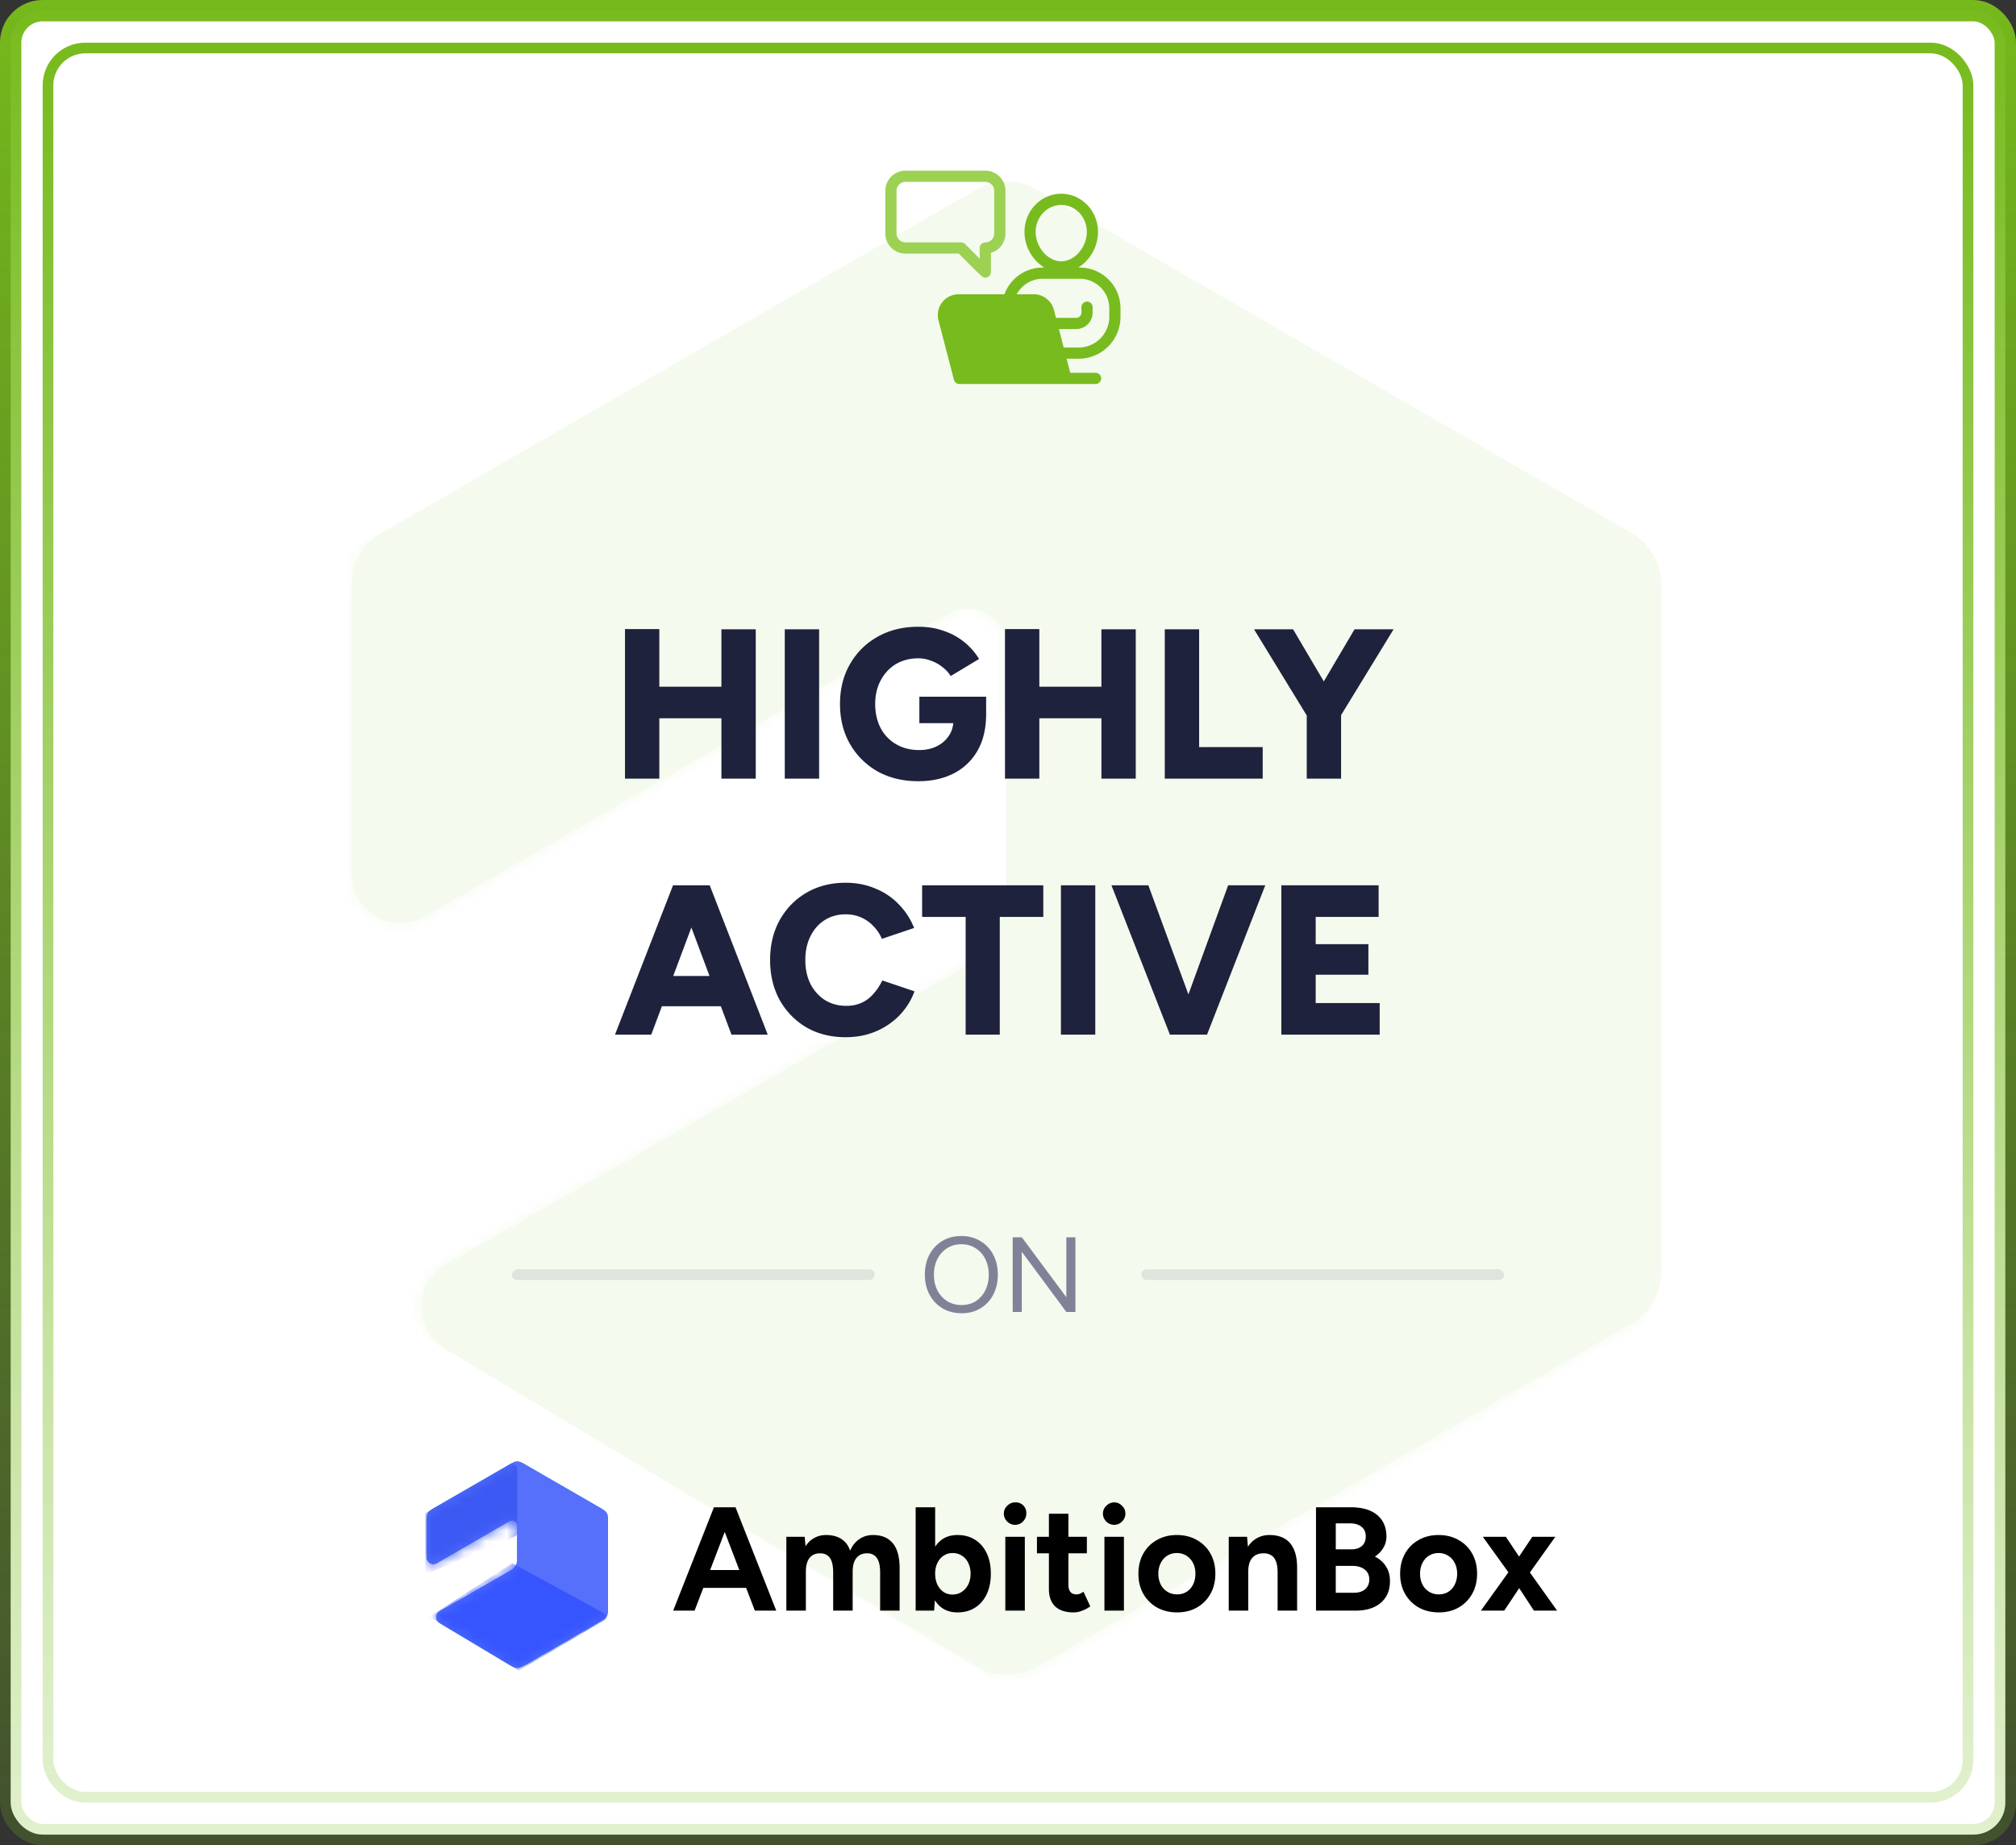 <svg xmlns="http://www.w3.org/2000/svg" width="189" height="173" fill="none" xmlns:v="https://vecta.io/nano"><rect width="100%" height="100%" fill="#333333" stroke="none"/><style><![CDATA[.E{fill:#78bb1e}.F{fill-rule:evenodd}]]></style><g fill="#fff"><rect x="1" y="1" width="187" height="171" rx="3" stroke="url(#E)" stroke-width="2"/><rect x="4.5" y="4.5" width="180" height="164" rx="3.5" stroke="url(#F)"/></g><g opacity=".08"><g class="E"><path d="M98.917 18.79l52.262 30.173c2.816 1.626 4.552 4.631 4.552 7.884v60.347c0 3.252-1.736 6.257-4.552 7.884l-52.184 30.128c-2.858 1.65-6.386 1.624-9.219-.068l-48.053-28.7c-2.158-1.289-2.863-4.084-1.574-6.242a4.56 4.56 0 0 1 1.644-1.615L93.45 88.962a1.82 1.82 0 0 0 .915-1.58V57.515a1.82 1.82 0 0 0-2.732-1.576L39.831 85.9A4.55 4.55 0 0 1 33 81.96V56.847c0-3.252 1.735-6.258 4.552-7.884L89.814 18.79c2.817-1.626 6.287-1.626 9.103 0z"/><path d="M98.917 18.79l52.262 30.173c2.816 1.626 4.552 4.631 4.552 7.884v60.347c0 3.252-1.736 6.257-4.552 7.884l-52.184 30.128c-2.858 1.65-6.386 1.624-9.219-.068l-46.718-27.903c-2.59-1.547-3.435-4.9-1.888-7.49.48-.804 1.16-1.471 1.972-1.937L89.79 91.061c2.83-1.623 4.575-4.635 4.575-7.897V60.671a3.64 3.64 0 0 0-3.641-3.641c-.64 0-1.269.169-1.823.489L39.831 85.9A4.55 4.55 0 0 1 33 81.96V56.847c0-3.252 1.735-6.258 4.552-7.884L89.814 18.79c2.817-1.626 6.287-1.626 9.103 0z"/><path d="M97.096 17.732L153 50.008c1.689.976 2.731 2.779 2.731 4.73v64.551c0 1.952-1.042 3.755-2.731 4.731l-55.857 32.248a5.46 5.46 0 0 1-5.532-.041l-49.889-29.796c-2.158-1.289-2.863-4.084-1.574-6.242a4.56 4.56 0 0 1 1.644-1.615l48.455-27.783c2.547-1.46 4.118-4.172 4.118-7.108v-23.02a3.64 3.64 0 0 0-5.465-3.152L39.83 85.892a4.55 4.55 0 0 1-6.831-3.94V54.738a5.46 5.46 0 0 1 2.731-4.73l55.903-32.276a5.46 5.46 0 0 1 5.462 0z"/></g><mask id="A" maskUnits="userSpaceOnUse" x="33" y="17" width="123" height="140" mask-type="alpha"><path d="M97.096 17.732L153 50.008c1.689.976 2.731 2.779 2.731 4.73v64.551c0 1.952-1.042 3.755-2.731 4.731l-55.857 32.248a5.46 5.46 0 0 1-5.532-.041l-49.889-29.796c-2.158-1.289-2.863-4.084-1.574-6.242a4.56 4.56 0 0 1 1.644-1.615l48.455-27.783c2.547-1.46 4.118-4.172 4.118-7.108v-23.02a3.64 3.64 0 0 0-5.465-3.152L39.83 85.892a4.55 4.55 0 0 1-6.831-3.94V54.738a5.46 5.46 0 0 1 2.731-4.73l55.903-32.276a5.46 5.46 0 0 1 5.462 0z" class="E F"/></mask><g mask="url(#A)" class="E"><path d="M153.32 119.99L90.902 86.031l-56.078 36.272 60.467 36.421 58.103-33.977a2.73 2.73 0 0 0 .979-3.736c-.252-.43-.615-.783-1.053-1.021z"/></g><mask id="B" maskUnits="userSpaceOnUse" x="33" y="17" width="123" height="140" mask-type="alpha"><path d="M97.096 17.732L153 50.008c1.689.976 2.731 2.779 2.731 4.73v64.551c0 1.952-1.042 3.755-2.731 4.731l-55.857 32.248a5.46 5.46 0 0 1-5.532-.041l-49.889-29.796c-2.158-1.289-2.863-4.084-1.574-6.242a4.56 4.56 0 0 1 1.644-1.615l48.455-27.783c2.547-1.46 4.118-4.172 4.118-7.108v-23.02a3.64 3.64 0 0 0-5.465-3.152L39.83 85.892a4.55 4.55 0 0 1-6.831-3.94V54.738a5.46 5.46 0 0 1 2.731-4.73l55.903-32.276a5.46 5.46 0 0 1 5.462 0z" class="E F"/></mask><g mask="url(#B)" class="E"><path d="M88.913 19.365L32.025 52.117l.054 41.465L92.704 67.95a2.73 2.73 0 0 0 1.667-2.516V22.521a3.64 3.64 0 0 0-5.458-3.156z"/></g></g><g fill="#1e223c"><path d="M67.632 73V59h3.22v14h-3.22zm-9.04 0V58.98h3.22V73h-3.22zm2.28-5.66v-2.96h8.48v2.96h-8.48zM73.573 73V59h3.22v14h-3.22zm12.517.24c-1.44 0-2.713-.307-3.82-.92a6.89 6.89 0 0 1-2.58-2.56c-.627-1.093-.94-2.347-.94-3.76s.313-2.66.94-3.74c.627-1.093 1.487-1.947 2.58-2.56 1.107-.627 2.38-.94 3.82-.94.893 0 1.7.133 2.42.4a6.09 6.09 0 0 1 1.92 1.06c.547.453 1 .973 1.36 1.56l-2.66 1.6a3.24 3.24 0 0 0-.8-.86 3.57 3.57 0 0 0-1.06-.58 3.3 3.3 0 0 0-1.18-.22c-.787 0-1.487.18-2.1.54-.6.36-1.073.867-1.42 1.52-.347.64-.52 1.38-.52 2.22s.167 1.587.5 2.24a3.76 3.76 0 0 0 1.44 1.52c.627.373 1.353.56 2.18.56.627 0 1.18-.12 1.66-.36s.86-.573 1.14-1 .42-.927.42-1.5l3.06-.52c0 1.36-.273 2.513-.82 3.46a5.36 5.36 0 0 1-2.24 2.12c-.947.48-2.047.72-3.3.72zm.1-5.44v-2.48h6.26v1.9l-1.8.58h-4.46zm17.067 5.2V59h3.22v14h-3.22zm-9.04 0V58.98h3.22V73h-3.22zm2.28-5.66v-2.96h8.48v2.96h-8.48zM109.198 73V59h3.22v11.04h5.96V73h-9.18zm16.409-5.76l-3.1-.64 4.48-7.6h3.66l-5.04 8.24zm-3.1 5.76v-6.72h3.22V73h-3.22zm.1-5.76l-5.04-8.24h3.66l4.48 7.6-3.1.64zM68.576 97l-5.24-14h3.2l5.44 14h-3.4zm-10.92 0l5.44-14h3.2l-5.24 14h-3.4zm2.56-2.66V91.5h9.22v2.84h-9.22zm19.062 2.9c-1.387 0-2.613-.307-3.68-.92a6.88 6.88 0 0 1-2.5-2.56c-.6-1.093-.9-2.347-.9-3.76s.3-2.66.9-3.74c.613-1.093 1.447-1.947 2.5-2.56 1.067-.627 2.293-.94 3.68-.94 1.013 0 1.94.18 2.78.54.853.347 1.587.84 2.2 1.48a6.63 6.63 0 0 1 1.44 2.22l-3.02 1.02c-.2-.467-.473-.873-.82-1.22a3.48 3.48 0 0 0-1.16-.8c-.427-.187-.9-.28-1.42-.28-.733 0-1.387.18-1.96.54s-1.02.867-1.34 1.52c-.32.64-.48 1.38-.48 2.22s.16 1.587.48 2.24a3.95 3.95 0 0 0 1.36 1.52c.587.36 1.253.54 2 .54.547 0 1.033-.1 1.46-.3a3.23 3.23 0 0 0 1.1-.84c.32-.36.593-.773.82-1.24l3.02 1.02a6.55 6.55 0 0 1-1.42 2.26 6.74 6.74 0 0 1-2.22 1.5c-.853.36-1.793.54-2.82.54zM90.529 97V85.96h-4.08V83h11.36v2.96h-4.08V97h-3.2zm8.933 0V83h3.22v14h-3.22zm10.577 0l5.1-14h3.48l-5.46 14h-3.12zm-.36 0l-5.48-14h3.46l5.14 14h-3.12zm10.447 0V83h9.12v2.96h-5.9v2.56h4.94v2.86h-4.94v2.66h6V97h-9.22z"/><rect opacity=".1" x="107" y="119" width="34" height="1" rx=".5"/><rect opacity=".1" width="34" height="1" rx=".5" transform="matrix(-1 0 0 1 82 119)"/></g><path d="M90.156 123.12c-.673 0-1.27-.153-1.79-.46s-.927-.733-1.22-1.28-.44-1.173-.44-1.88c0-.713.143-1.34.43-1.88.293-.547.697-.973 1.21-1.28s1.107-.46 1.78-.46 1.267.157 1.78.47c.52.307.923.733 1.21 1.28.287.54.43 1.163.43 1.87s-.143 1.333-.43 1.88-.687.973-1.2 1.28c-.507.307-1.093.46-1.76.46zm0-.77c.5 0 .94-.12 1.32-.36a2.52 2.52 0 0 0 .89-1.01c.22-.427.33-.92.33-1.48 0-.553-.11-1.043-.33-1.47a2.48 2.48 0 0 0-.91-1.01c-.38-.247-.823-.37-1.33-.37-.5 0-.943.123-1.33.37a2.48 2.48 0 0 0-.91 1.01c-.22.427-.33.917-.33 1.47 0 .56.11 1.053.33 1.48a2.54 2.54 0 0 0 .92 1.01c.393.24.843.36 1.35.36zm4.784.65v-7h.86l4.17 5.62V116h.85v7h-.85l-4.18-5.65V123h-.85z" fill="#808398"/><g fill="url(#G)"><path d="M49.126 137.249l7.236 4.178a1.26 1.26 0 0 1 .63 1.091v8.355a1.26 1.26 0 0 1-.63 1.092l-7.225 4.171a1.26 1.26 0 0 1-1.276-.009l-6.653-3.974a.63.63 0 0 1 .01-1.088l7.152-4.1c.078-.045.127-.129.127-.219v-4.135c0-.14-.113-.253-.252-.253-.044 0-.088.012-.126.034l-7.172 4.149a.63.63 0 0 1-.946-.546v-3.477a1.26 1.26 0 0 1 .63-1.091l7.236-4.178a1.26 1.26 0 0 1 1.26 0z"/><path d="M49.126 137.249l7.236 4.178a1.26 1.26 0 0 1 .63 1.091v8.355a1.26 1.26 0 0 1-.63 1.092l-7.225 4.171a1.26 1.26 0 0 1-1.276-.009l-6.468-3.863c-.359-.215-.476-.679-.261-1.037a.75.75 0 0 1 .273-.269l6.459-3.703a1.26 1.26 0 0 0 .633-1.093v-3.114c0-.279-.226-.505-.504-.505a.51.51 0 0 0-.252.068l-6.794 3.93a.63.63 0 0 1-.946-.546v-3.477a1.26 1.26 0 0 1 .63-1.091l7.236-4.178a1.26 1.26 0 0 1 1.26 0z"/></g><path d="M48.874 137.101l7.74 4.469c.234.135.378.385.378.655v8.937c0 .27-.144.52-.378.655l-7.733 4.465c-.237.137-.531.135-.766-.006l-6.907-4.125a.63.63 0 0 1 .01-1.088l6.709-3.846c.353-.203.57-.578.57-.984v-3.188c0-.278-.226-.504-.504-.504a.51.51 0 0 0-.252.068l-6.794 3.929a.63.63 0 0 1-.946-.545v-3.768c0-.27.144-.52.378-.655l7.74-4.469c.234-.135.522-.135.756 0z" fill="#5670fb"/><mask id="C" maskUnits="userSpaceOnUse" x="40" y="137" width="17" height="20" mask-type="alpha"><path d="M48.874 137.101l7.74 4.469c.234.135.378.385.378.655v8.937c0 .27-.144.52-.378.655l-7.733 4.465c-.237.137-.531.135-.766-.006l-6.907-4.125a.63.63 0 0 1 .01-1.088l6.709-3.846c.353-.203.57-.578.57-.984v-3.188c0-.278-.226-.504-.504-.504a.51.51 0 0 0-.252.068l-6.794 3.929a.63.63 0 0 1-.946-.545v-3.768c0-.27.144-.52.378-.655l7.74-4.469c.234-.135.522-.135.756 0z" fill="#fff" class="F"/></mask><g mask="url(#C)"><path d="M56.658 151.258l-8.642-4.701-7.764 5.022 8.372 5.042 8.044-4.704a.38.38 0 0 0 .136-.517c-.035-.06-.085-.109-.146-.142z" fill="#3655ff"/></g><mask id="D" maskUnits="userSpaceOnUse" x="40" y="137" width="17" height="20" mask-type="alpha"><path d="M48.874 137.101l7.74 4.469c.234.135.378.385.378.655v8.937c0 .27-.144.52-.378.655l-7.733 4.465c-.237.137-.531.135-.766-.006l-6.907-4.125a.63.63 0 0 1 .01-1.088l6.709-3.846c.353-.203.57-.578.57-.984v-3.188c0-.278-.226-.504-.504-.504a.51.51 0 0 0-.252.068l-6.794 3.929a.63.63 0 0 1-.946-.545v-3.768c0-.27.144-.52.378-.655l7.74-4.469c.234-.135.522-.135.756 0z" fill="#fff" class="F"/></mask><g mask="url(#D)"><path d="M47.742 137.327l-7.876 4.535.008 5.741 8.394-3.549a.38.38 0 0 0 .231-.349v-5.941c0-.279-.226-.504-.504-.504a.51.51 0 0 0-.252.067z" fill="#3c59f3"/></g><path d="M70.767 151l-3.71-9.691h1.897L72.774 151h-2.007zm-7.656 0l3.821-9.691h1.897L65.118 151h-2.007zm1.8-2.132v-1.675h6.078v1.675h-6.078zm8.81 2.132v-6.922h1.717l.083.9c.212-.351.485-.614.817-.79.332-.184.701-.276 1.108-.276.563 0 1.034.12 1.412.36.388.239.669.609.844 1.107.203-.471.489-.831.858-1.08.369-.258.798-.387 1.288-.387.812 0 1.431.258 1.855.775.425.507.637 1.292.637 2.353V151h-1.828v-3.544c0-.471-.051-.836-.152-1.094s-.24-.443-.415-.554c-.175-.12-.383-.18-.623-.18-.443-.009-.784.134-1.025.429s-.36.734-.36 1.316V151H78.11v-3.544c0-.471-.051-.836-.152-1.094-.092-.258-.231-.443-.415-.554-.175-.12-.383-.18-.623-.18-.443-.009-.784.134-1.024.429-.231.296-.346.734-.346 1.316V151h-1.828zm12.122 0v-9.691h1.828v8.403L87.573 151h-1.731zm3.918.166c-.582 0-1.075-.148-1.481-.443-.397-.295-.701-.715-.914-1.26s-.318-1.186-.318-1.924c0-.748.106-1.389.318-1.925.212-.544.517-.964.914-1.259.406-.296.9-.443 1.481-.443.637 0 1.186.147 1.647.443.471.295.835.715 1.094 1.259.258.536.388 1.177.388 1.925 0 .738-.129 1.38-.388 1.924s-.623.965-1.094 1.26c-.462.295-1.011.443-1.647.443zm-.471-1.675c.332 0 .623-.083.872-.249.258-.166.462-.397.609-.692s.222-.633.222-1.011-.074-.715-.222-1.011a1.53 1.53 0 0 0-.595-.678c-.249-.166-.54-.249-.872-.249a1.49 1.49 0 0 0-.844.249c-.249.166-.443.397-.582.692-.138.286-.208.618-.208.997s.069.715.208 1.011.328.526.568.692a1.49 1.49 0 0 0 .845.249zM94.249 151v-6.922h1.828V151h-1.828zm.914-8.044a1.03 1.03 0 0 1-.734-.304c-.212-.213-.318-.462-.318-.748a.98.98 0 0 1 .318-.734c.212-.212.457-.318.734-.318a.98.98 0 0 1 1.052 1.052c0 .286-.106.535-.319.748a1 1 0 0 1-.734.304zm5.499 8.21c-.766 0-1.347-.189-1.744-.567-.388-.379-.582-.919-.582-1.62v-7.061h1.828v6.659c0 .296.065.522.194.679.129.147.318.221.567.221.093 0 .194-.018.305-.055.111-.046.226-.111.346-.194l.637 1.371a2.93 2.93 0 0 1-.748.401c-.267.111-.535.166-.803.166zm-3.447-5.538v-1.55h4.679v1.55h-4.679zM103.54 151v-6.922h1.827V151h-1.827zm.914-8.044a1.03 1.03 0 0 1-.734-.304c-.212-.213-.319-.462-.319-.748a.98.98 0 0 1 .319-.734c.212-.212.457-.318.734-.318.286 0 .53.106.733.318.213.203.319.448.319.734s-.106.535-.319.748a1 1 0 0 1-.733.304zm5.9 8.21c-.701 0-1.329-.152-1.882-.457a3.45 3.45 0 0 1-1.288-1.287c-.305-.545-.457-1.172-.457-1.883s.152-1.338.457-1.883a3.25 3.25 0 0 1 1.274-1.274c.544-.314 1.167-.47 1.869-.47.71 0 1.338.156 1.883.47a3.25 3.25 0 0 1 1.273 1.274c.305.545.457 1.172.457 1.883s-.152 1.338-.457 1.883a3.35 3.35 0 0 1-1.273 1.287c-.536.305-1.154.457-1.856.457zm0-1.689c.342 0 .642-.083.9-.249s.457-.392.596-.678c.147-.296.221-.633.221-1.011s-.074-.711-.221-.997c-.148-.295-.356-.526-.623-.692a1.63 1.63 0 0 0-.9-.249 1.67 1.67 0 0 0-.9.249c-.259.166-.462.397-.609.692-.148.286-.222.618-.222.997a2.23 2.23 0 0 0 .222 1.011 1.69 1.69 0 0 0 .623.678c.267.166.572.249.913.249zm4.84 1.523v-6.922h1.717l.11 1.273V151h-1.827zm4.582 0v-3.544h1.828V151h-1.828zm0-3.544c0-.471-.055-.836-.166-1.094-.101-.258-.249-.443-.443-.554-.194-.12-.42-.18-.678-.18-.471-.009-.835.134-1.094.429-.249.296-.374.734-.374 1.316h-.609c0-.739.106-1.362.319-1.869.221-.517.526-.909.913-1.177a2.36 2.36 0 0 1 1.385-.415c.544 0 1.01.11 1.398.332s.683.567.886 1.038c.203.462.3 1.062.291 1.8v.374h-1.828zm3.598 3.544v-9.691h3.281c.665 0 1.246.101 1.745.304s.886.513 1.163.928c.276.406.415.914.415 1.523 0 .378-.097.729-.291 1.052a2.54 2.54 0 0 1-.789.817c.452.231.798.54 1.038.927.25.379.374.836.374 1.371 0 .591-.134 1.094-.401 1.509s-.642.729-1.122.942-1.043.318-1.689.318h-3.724zm1.855-1.675h1.689c.453 0 .808-.111 1.066-.332.259-.231.388-.536.388-.914 0-.397-.143-.706-.429-.928-.286-.231-.679-.346-1.177-.346h-1.537v2.52zm0-4.071h1.468c.415 0 .743-.106.983-.318s.36-.512.36-.9-.134-.687-.402-.9-.632-.318-1.094-.318h-1.315v2.436zm9.661 5.912c-.701 0-1.329-.152-1.883-.457a3.45 3.45 0 0 1-1.287-1.287c-.305-.545-.457-1.172-.457-1.883s.152-1.338.457-1.883a3.25 3.25 0 0 1 1.273-1.274c.545-.314 1.168-.47 1.869-.47.711 0 1.339.156 1.883.47a3.25 3.25 0 0 1 1.274 1.274c.305.545.457 1.172.457 1.883s-.152 1.338-.457 1.883a3.35 3.35 0 0 1-1.274 1.287c-.535.305-1.153.457-1.855.457zm0-1.689c.342 0 .642-.083.9-.249s.457-.392.595-.678a2.23 2.23 0 0 0 .222-1.011c0-.379-.074-.711-.222-.997-.147-.295-.355-.526-.623-.692-.258-.166-.558-.249-.9-.249-.332 0-.632.083-.9.249a1.72 1.72 0 0 0-.609.692c-.147.286-.221.618-.221.997s.074.715.221 1.011c.148.286.356.512.623.678a1.7 1.7 0 0 0 .914.249zm3.945 1.523l2.839-3.96 1.979-2.962h2.16l-2.755 3.862-2.035 3.06h-2.188zm4.971 0l-2.008-3.06-2.783-3.862h2.16l1.98 2.962 2.824 3.96h-2.173z" fill="#000"/><path d="M101.232 25.086h-.149c1.084-.659 1.856-1.945 1.856-3.35 0-1.969-1.547-3.572-3.447-3.572s-3.447 1.602-3.447 3.572a3.98 3.98 0 0 0 1.855 3.35h-.149c-1.621 0-3.039 1.01-3.582 2.502h-4.28a1.95 1.95 0 0 0-1.902 2.459l1.445 5.561c.06.231.269.393.508.393h12.767c.29 0 .525-.235.525-.525s-.235-.525-.525-.525h-2.368l-.343-1.319h1.126a3.93 3.93 0 0 0 3.924-3.924v-.81a3.82 3.82 0 0 0-3.814-3.812zm-4.138-3.35c0-1.391 1.076-2.522 2.397-2.522s2.398 1.131 2.398 2.522c0 1.446-1.143 2.762-2.398 2.762s-2.397-1.316-2.397-2.762zm6.902 7.971a2.88 2.88 0 0 1-2.874 2.874h-1.399l-.45-1.732h1.621a1.54 1.54 0 0 0 1.54-1.54v-.508c0-.29-.235-.525-.525-.525s-.525.235-.525.525v.508a.49.49 0 0 1-.491.49H99l-.193-.741c-.225-.866-1.007-1.471-1.902-1.471h-1.587c.472-.879 1.394-1.452 2.432-1.452h3.48c1.525 0 2.765 1.239 2.765 2.762v.809z" class="E"/><path d="M92.373 26.03c.29 0 .525-.235.525-.525v-1.803a1.89 1.89 0 0 0 1.362-1.813v-4.002A1.89 1.89 0 0 0 92.373 16h-7.486A1.89 1.89 0 0 0 83 17.887v4.002a1.89 1.89 0 0 0 1.887 1.887h5.006c2.227 2.254 2.232 2.253 2.48 2.253zm-8.323-4.14v-4.002a.84.84 0 0 1 .837-.837h7.486a.84.84 0 0 1 .837.837v4.002a.84.84 0 0 1-.837.837c-.29 0-.525.235-.525.525v1.006l-1.362-1.375c-.099-.1-.233-.156-.373-.156h-5.225a.84.84 0 0 1-.837-.837z" fill="#9cd154"/><defs><linearGradient id="E" x1="92.077" y1="-2.403" x2="92.077" y2="176.604" gradientUnits="userSpaceOnUse"><stop stop-color="#76ba1b"/><stop offset="1" stop-color="#76ba1b" stop-opacity=".2"/></linearGradient><linearGradient id="F" x1="92.18" y1="1.708" x2="92.18" y2="172.438" gradientUnits="userSpaceOnUse"><stop stop-color="#76ba1b"/><stop offset="1" stop-color="#76ba1b" stop-opacity=".2"/></linearGradient><linearGradient id="G" x1="58.483" y1="156.305" x2="58.483" y2="133.707" gradientUnits="userSpaceOnUse"><stop stop-color="#0169e1"/><stop offset="1" stop-color="#0f8ef1"/></linearGradient></defs></svg>